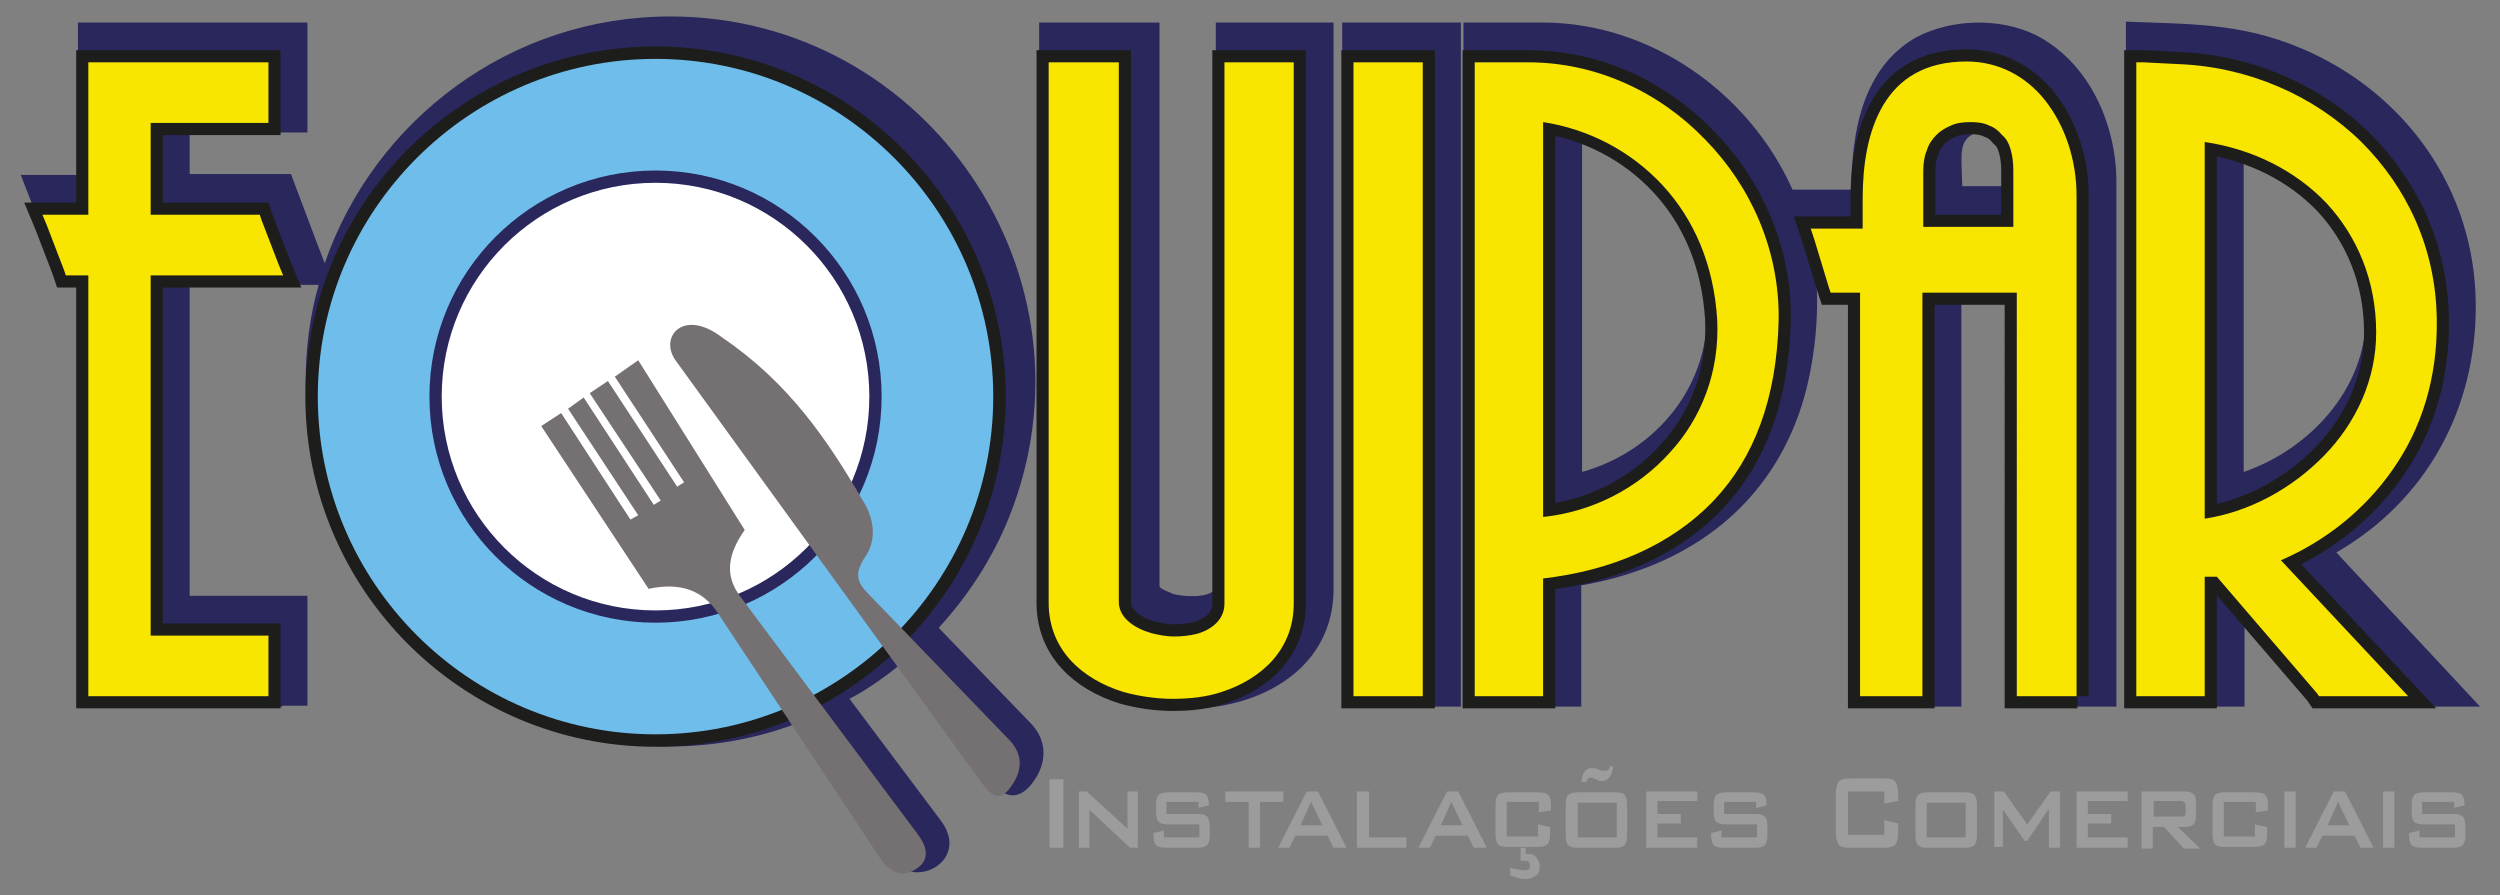 <?xml version="1.0" encoding="utf-8"?>
<!-- Generator: Adobe Illustrator 27.4.1, SVG Export Plug-In . SVG Version: 6.00 Build 0)  -->
<svg version="1.1" id="Camada_1" xmlns="http://www.w3.org/2000/svg" xmlns:xlink="http://www.w3.org/1999/xlink" x="0px" y="0px"
	 viewBox="0 0 288.7 103.4" style="enable-background:new 0 0 288.7 103.4;" xml:space="preserve">
<rect x="0" y="0" width="288.7" height="103.4" fill="#808080" stroke="none"/>
<style type="text/css">
	.st0{fill:#29275C;}
	.st1{fill-rule:evenodd;clip-rule:evenodd;fill:#9D9C9C;}
	.st2{fill:none;stroke:#1D1D1B;stroke-width:2.873;stroke-miterlimit:22.926;}
	.st3{fill-rule:evenodd;clip-rule:evenodd;fill:#6EBDEA;}
	.st4{fill-rule:evenodd;clip-rule:evenodd;fill:#FFFFFF;}
	.st5{fill:none;stroke:#29275C;stroke-width:1.417;stroke-miterlimit:22.926;}
	.st6{fill-rule:evenodd;clip-rule:evenodd;fill:#757072;}
	.st7{fill:none;stroke:#1D1D1B;stroke-width:2.801;stroke-miterlimit:22.926;}
	.st8{fill:#F8E500;}
</style>
<g>
	<path class="st0" d="M154,5.5v62.5c0,15.2-22.9,17.9-31.1,8c-1.8-2.2-2.9-4.9-2.9-8.2V2.6h13.9v65.1c0,0.3,1.2,0.7,1.6,0.9
		c1.2,0.3,3.9,0.5,4.8-0.5c0,0,0.1-0.1,0.1-0.2V2.6H154V5.5z M165.9,81.6H155v-79h13.7v79H165.9z M182.7,54.5
		c8.6-2.4,14.9-10.1,14.4-19.2c-0.5-9.1-5.8-16.5-14.4-19.3V54.5z M231.3,21.5c0-1.1,0.2-4-0.2-5.1l-0.4-0.7l0,0
		c-0.7-0.8-3.7-0.9-4.1,1.5c-0.2,1,0,3.3,0,4.3H231.3z M241.5,81.6h-9.9V35h-5.1v46.6h-12.9V35h-2.7l-1.3-4.2
		c0.7,5.6-0.2,12.4-1.9,17.1c-4.1,11.4-13.6,17.7-25.1,19.7v14h-13.6v-79h9.1c12.5,0,23.9,8.1,28.9,19.3h6.8
		c0-6.6,1.3-14.1,7.5-17.6C225.3,2.2,230.8,2,235,4c6.2,3.1,9.4,10.3,9.4,17v60.6H241.5z M259.1,54.5c7.6-2.6,14.1-9.6,14.1-17.9
		c0-8.9-5.7-16-14.1-18.4V54.5z M279.8,81.6h-11.6l-9-10.6v10.6h-13.7V2.5c7.3,0.3,13.2,0.1,20.3,3.1c12,5.1,20,16.3,20.1,29.5
		c0.1,12.1-5.7,22.7-16.1,28.7l16.6,17.8H279.8z M32.6,81.6H8.9V32.9H7.3L2.4,20.2c2.2,0,4.4,0,6.6,0V2.6c8.8,0,17.7,0,26.5,0v12.7
		H21.9v4.8c3.9,0,7.8,0,11.7,0l2.9,7.7l0,0l1,2.6C43.2,13.9,58.9,1.9,77.4,1.9c29.8,0,50.2,30.3,39.1,57.9c-1.9,4.7-4.7,9-8.1,12.7
		l10.7,11.1c1.7,1.8,1.8,4.1,0.6,6.1c-1.2,2-2.4,2.4-3.5,2c-1-0.4-1.7-1.3-2.4-2.3l-9.4-13c-2,1.6-4,3.1-6.3,4.3l10.5,14
		c2.9,3.8-0.9,6.7-3.6,5.9c-1-0.3-1.9-1.1-2.5-2L92.4,83.4C65.1,93.9,35.3,73.6,35.3,44c0-3.8,0.5-7.6,1.5-11.1H21.9v35.9h13.6v12.7
		H32.6z"/>
	<path class="st1" d="M283.5,92.6h-3.8V94h3.6c0.6,0,0.9,0.1,1.1,0.3c0.2,0.2,0.3,0.6,0.3,1.2v0.9c0,0.6-0.1,1-0.3,1.2
		c-0.2,0.2-0.6,0.3-1.1,0.3h-3.6c-0.6,0-1-0.1-1.2-0.3c-0.2-0.2-0.3-0.6-0.3-1.2v-0.2l1.2-0.3v0.8h4.1v-1.5h-3.6
		c-0.6,0-0.9-0.1-1.1-0.3c-0.2-0.2-0.3-0.6-0.3-1.2V93c0-0.6,0.1-1,0.3-1.2c0.2-0.2,0.6-0.3,1.1-0.3h3.3c0.6,0,0.9,0.1,1.1,0.3
		c0.2,0.2,0.3,0.6,0.3,1.1V93l-1.2,0.3V92.6z M275.2,97.9v-6.5h1.3v6.5H275.2z M268.8,95.3h2.5l-1.3-2.7L268.8,95.3z M266.2,97.9
		l3.3-6.5h1.3l3.3,6.5h-1.5l-0.7-1.4h-3.7l-0.7,1.4H266.2z M263.8,97.9v-6.5h1.3v6.5H263.8z M260.4,92.6h-3.6v4h3.6v-1.4l1.4,0.3
		v0.8c0,0.6-0.1,1-0.3,1.2c-0.2,0.2-0.6,0.3-1.1,0.3h-3.5c-0.6,0-0.9-0.1-1.1-0.3c-0.2-0.2-0.3-0.6-0.3-1.2V93c0-0.6,0.1-1,0.3-1.2
		c0.2-0.2,0.6-0.3,1.1-0.3h3.5c0.6,0,1,0.1,1.2,0.3c0.2,0.2,0.3,0.6,0.3,1.2v0.6l-1.4,0.2V92.6z M247.3,97.9v-6.5h5
		c0.5,0,0.8,0.1,1,0.3c0.2,0.2,0.3,0.5,0.3,1v1.5c0,0.4-0.1,0.8-0.3,1c-0.2,0.2-0.5,0.3-1,0.3h-0.8l2.6,2.5h-1.9l-2.3-2.5h-1.3v2.5
		H247.3z M251.8,92.5h-3.1v1.8h3.1c0.2,0,0.4,0,0.5-0.1c0.1-0.1,0.1-0.2,0.1-0.4v-0.7c0-0.2,0-0.3-0.1-0.4
		C252.2,92.6,252,92.5,251.8,92.5z M239.8,97.9v-6.5h5.9v1.1h-4.6V94h2.7v1.1h-2.7v1.6h4.6v1.2H239.8z M230.3,97.9v-6.5h1.1l2.7,3.8
		l2.7-3.8h1.1v6.5h-1.3v-4.5l-2.5,3.7h-0.3l-2.5-3.6v4.3H230.3z M221.2,93c0-0.6,0.1-1,0.3-1.2c0.2-0.2,0.6-0.3,1.1-0.3h4.3
		c0.6,0,1,0.1,1.1,0.3c0.2,0.2,0.3,0.6,0.3,1.2v3.4c0,0.6-0.1,1-0.3,1.2c-0.2,0.2-0.6,0.3-1.1,0.3h-4.3c-0.6,0-0.9-0.1-1.1-0.3
		c-0.2-0.2-0.3-0.6-0.3-1.2V93z M222.5,96.7h4.5v-4h-4.5V96.7z M217.6,91.4h-4.2v5h4.2v-1.7l1.6,0.4V96c0,0.7-0.1,1.2-0.3,1.5
		c-0.2,0.3-0.7,0.4-1.3,0.4h-4c-0.7,0-1.1-0.1-1.3-0.4c-0.2-0.3-0.3-0.8-0.3-1.5v-4.2c0-0.7,0.1-1.2,0.3-1.5
		c0.2-0.3,0.7-0.4,1.3-0.4h4c0.7,0,1.1,0.1,1.3,0.4c0.2,0.3,0.3,0.8,0.3,1.5v0.7l-1.6,0.3V91.4z M202.9,92.6h-3.8V94h3.6
		c0.6,0,0.9,0.1,1.1,0.3c0.2,0.2,0.3,0.6,0.3,1.2v0.9c0,0.6-0.1,1-0.3,1.2c-0.2,0.2-0.6,0.3-1.1,0.3h-3.6c-0.6,0-1-0.1-1.2-0.3
		c-0.2-0.2-0.3-0.6-0.3-1.2v-0.2l1.2-0.3v0.8h4.1v-1.5h-3.6c-0.6,0-0.9-0.1-1.1-0.3c-0.2-0.2-0.3-0.6-0.3-1.2V93
		c0-0.6,0.1-1,0.3-1.2c0.2-0.2,0.6-0.3,1.1-0.3h3.3c0.6,0,0.9,0.1,1.1,0.3c0.2,0.2,0.3,0.6,0.3,1.1V93l-1.2,0.3V92.6z M190.1,97.9
		v-6.5h5.9v1.1h-4.6V94h2.7v1.1h-2.7v1.6h4.6v1.2H190.1z M186.3,88.5c-0.1,0.6-0.2,1-0.5,1.3c-0.2,0.3-0.5,0.4-0.8,0.4
		c-0.1,0-0.1,0-0.2,0c-0.1,0-0.2,0-0.2-0.1l-0.5-0.2c-0.1,0-0.2,0-0.2-0.1c-0.1,0-0.1,0-0.2,0c-0.1,0-0.3,0-0.3,0.1
		c-0.1,0.1-0.2,0.2-0.2,0.4h-0.6c0.1-0.5,0.2-1,0.4-1.2c0.2-0.3,0.5-0.4,0.8-0.4c0.1,0,0.2,0,0.3,0c0.1,0,0.2,0,0.3,0.1l0.6,0.2
		c0,0,0.1,0,0.2,0c0.1,0,0.1,0,0.2,0c0.1,0,0.3,0,0.3-0.1c0.1-0.1,0.2-0.2,0.2-0.4H186.3z M180.8,93c0-0.6,0.1-1,0.3-1.2
		c0.2-0.2,0.6-0.3,1.1-0.3h4.3c0.6,0,1,0.1,1.1,0.3c0.2,0.2,0.3,0.6,0.3,1.2v3.4c0,0.6-0.1,1-0.3,1.2c-0.2,0.2-0.6,0.3-1.1,0.3h-4.3
		c-0.6,0-0.9-0.1-1.1-0.3c-0.2-0.2-0.3-0.6-0.3-1.2V93z M182.2,96.7h4.5v-4h-4.5V96.7z M174.4,101.1v-0.9c0.3,0.1,0.7,0.2,0.9,0.2
		c0.3,0.1,0.5,0.1,0.7,0.1c0.2,0,0.4,0,0.5-0.1c0.1-0.1,0.2-0.2,0.2-0.4c0-0.2-0.1-0.4-0.2-0.5c-0.1-0.1-0.4-0.1-0.7-0.1
		c0,0-0.1,0-0.1,0c-0.1,0-0.1,0-0.1,0v-1.5h0.6v0.7h0.1c0.5,0,0.9,0.1,1.1,0.4c0.2,0.2,0.4,0.6,0.4,1.1c0,0.5-0.1,0.8-0.4,1
		c-0.3,0.2-0.7,0.4-1.2,0.4c-0.2,0-0.5,0-0.8-0.1C175,101.3,174.7,101.2,174.4,101.1z M177.6,92.6H174v4h3.6v-1.4l1.4,0.3v0.8
		c0,0.6-0.1,1-0.3,1.2c-0.2,0.2-0.6,0.3-1.1,0.3h-3.5c-0.6,0-0.9-0.1-1.1-0.3c-0.2-0.2-0.3-0.6-0.3-1.2V93c0-0.6,0.1-1,0.3-1.2
		c0.2-0.2,0.6-0.3,1.1-0.3h3.5c0.6,0,1,0.1,1.2,0.3c0.2,0.2,0.3,0.6,0.3,1.2v0.6l-1.4,0.2V92.6z M166.4,95.3h2.5l-1.3-2.7
		L166.4,95.3z M163.8,97.9l3.3-6.5h1.3l3.3,6.5h-1.5l-0.7-1.4h-3.7l-0.7,1.4H163.8z M156.7,97.9v-6.5h1.4v5.3h4.3v1.2H156.7z
		 M150.2,95.3h2.5l-1.3-2.7L150.2,95.3z M147.6,97.9l3.3-6.5h1.3l3.3,6.5H154l-0.7-1.4h-3.7l-0.7,1.4H147.6z M145.5,92.6v5.3h-1.3
		v-5.3h-2.7v-1.2h6.7v1.2H145.5z M138.5,92.6h-3.8V94h3.6c0.6,0,0.9,0.1,1.1,0.3c0.2,0.2,0.3,0.6,0.3,1.2v0.9c0,0.6-0.1,1-0.3,1.2
		c-0.2,0.2-0.6,0.3-1.1,0.3h-3.6c-0.6,0-1-0.1-1.2-0.3c-0.2-0.2-0.3-0.6-0.3-1.2v-0.2l1.2-0.3v0.8h4.1v-1.5h-3.6
		c-0.6,0-0.9-0.1-1.1-0.3c-0.2-0.2-0.3-0.6-0.3-1.2V93c0-0.6,0.1-1,0.3-1.2c0.2-0.2,0.6-0.3,1.1-0.3h3.3c0.6,0,0.9,0.1,1.1,0.3
		c0.2,0.2,0.3,0.6,0.3,1.1V93l-1.2,0.3V92.6z M124.6,97.9v-6.5h0.9l4.7,4.3v-4.3h1.2v6.5h-0.9l-4.7-4.4v4.4H124.6z M121.2,97.9V90
		h1.6v7.9H121.2z"/>
	<path class="st2" d="M75.7,6.8c21.5,0,39,17.5,39,39c0,21.5-17.5,39-39,39c-21.5,0-39-17.5-39-39C36.7,24.3,54.2,6.8,75.7,6.8z"/>
	<path class="st3" d="M75.7,6.8c21.5,0,39,17.5,39,39c0,21.5-17.5,39-39,39c-21.5,0-39-17.5-39-39C36.7,24.3,54.2,6.8,75.7,6.8"/>
	<circle class="st4" cx="75.7" cy="45.8" r="25.4"/>
	<circle class="st5" cx="75.7" cy="45.8" r="25.4"/>
	<path class="st6" d="M106.1,96.5L85.5,68.9c-1.9-2.5-1.4-5,0.5-7.7L73.7,41.6L71,43.5L79,55.7l-0.8,0.5l-8-12.2l-2.1,1.4l8.2,12.4
		l-0.8,0.5l-8.1-12.4l-1.8,1.3l8.1,12.3L72.8,60l-8-12.3l-2.3,1.5L74.9,68c3.7-0.8,6.3,0.2,8,2.8l18.8,28.4c0.9,1.3,2.4,2.3,4,1.2
		C107.4,99.4,107.1,97.9,106.1,96.5 M78,41.6l35,48.3c1.2,1.7,2.4,3.3,4.1,0.4c0.9-1.5,1-3.2-0.5-4.8l-16.4-17
		c-1.6-1.6-1.3-2.7-0.1-4.5c1.2-2,0.7-4.3-0.4-6.1c-4.2-7.2-8.6-13.7-16.4-19C78.9,35.6,76.1,38.9,78,41.6z"/>
	<path class="st7" d="M254.6,59.9c5.2-0.8,10.1-3.5,13.8-7.3c3.7-3.8,6-8.8,6-14.2c0-6-2.2-11.1-5.7-14.9c-3.6-3.8-8.6-6.3-14.1-7.1
		V59.9z M232.5,26.1v-6.4c0-0.9-0.1-1.7-0.3-2.4c-0.2-0.7-0.5-1.3-1-1.7c-0.4-0.5-0.9-0.9-1.5-1.1c-0.6-0.3-1.3-0.4-2.1-0.4
		c-0.9,0-1.7,0.1-2.3,0.4c-0.7,0.3-1.2,0.6-1.7,1.1c-0.5,0.5-0.9,1.1-1.1,1.8c-0.3,0.7-0.4,1.5-0.4,2.4v6.4H232.5z M239.9,80.4h-7
		V33.8H222v46.6h-7.2V33.8h-3.4l-0.2-0.6l-1.7-5.6l-0.4-1.2h6v-3.4c0-4,0.6-7.9,2.4-10.9c1.8-3,4.8-5,9.6-5c3.8,0,6.9,1.8,9,4.4
		c2.4,3,3.7,7,3.7,11.1V80.4z M178.2,59.7c5.7-0.6,10.9-3.3,14.6-7.4c3.7-4,5.8-9.4,5.5-15.5c-0.4-6.4-2.7-11.6-6.3-15.5
		c-3.7-4-8.6-6.5-13.8-7.3V59.7z M170.3,80.4V7.2h6.2c7.8,0,15.1,3.4,20.4,8.9c5.3,5.4,8.6,12.8,8.5,20.8c-0.2,9.2-2.9,16-7.4,20.8
		c-5,5.3-12,8.2-19.8,9.1v13.6H170.3z M164.3,80.4h-8V7.2h8V80.4z M149.4,7.2v62.5c0,5.3-3.7,8.7-8.3,10.2c-1.8,0.6-3.7,0.8-5.7,0.8
		c-1.9,0-3.9-0.3-5.7-0.8c-4.8-1.5-8.6-4.9-8.6-10.3V7.2h8.1v62.3c0,1.8,1.7,3,3.7,3.6c0.8,0.2,1.7,0.4,2.7,0.4
		c0.9,0,1.8-0.1,2.6-0.3c1.8-0.5,3.2-1.7,3.2-3.5V7.2H149.4z M31,80.4H10.2V31.8H7.6l-0.2-0.6l-2-5.2l-0.5-1.2h5.3V7.2h20.8v7H17.4
		v10.6H30l0.2,0.6l2,5.2l0.5,1.2H17.4v41.6H31V80.4z M278.1,80.4h-10.3l-0.2-0.3L256,66.6l-1.4,0v13.8h-7.9V7.2l0.9,0l3.9,0.2
		c8.1,0.3,15.7,3.6,21.2,9c5.2,5.2,8.6,12.2,8.7,20.5c0.1,6.8-1.8,12.6-5,17.2c-3.3,4.8-7.9,8.4-13,10.6L278.1,80.4z"/>
	<path class="st8" d="M254.6,59.9c5.2-0.8,10.1-3.5,13.8-7.3c3.7-3.8,6-8.8,6-14.2c0-6-2.2-11.1-5.7-14.9c-3.6-3.8-8.6-6.3-14.1-7.1
		V59.9z M232.5,26.1v-6.4c0-0.9-0.1-1.7-0.3-2.4c-0.2-0.7-0.5-1.3-1-1.7c-0.4-0.5-0.9-0.9-1.5-1.1c-0.6-0.3-1.3-0.4-2.1-0.4
		c-0.9,0-1.7,0.1-2.3,0.4c-0.7,0.3-1.2,0.6-1.7,1.1c-0.5,0.5-0.9,1.1-1.1,1.8c-0.3,0.7-0.4,1.5-0.4,2.4v6.4H232.5z M239.9,80.4h-7
		V33.8H222v46.6h-7.2V33.8h-3.4l-0.2-0.6l-1.7-5.6l-0.4-1.2h6v-3.4c0-4,0.6-7.9,2.4-10.9c1.8-3,4.8-5,9.6-5c3.8,0,6.9,1.8,9,4.4
		c2.4,3,3.7,7,3.7,11.1V80.4z M178.2,59.7c5.7-0.6,10.9-3.3,14.6-7.4c3.7-4,5.8-9.4,5.5-15.4c-0.4-6.4-2.7-11.6-6.3-15.5
		c-3.7-4-8.6-6.5-13.8-7.3V59.7z M170.3,80.4V7.2h6.2c7.8,0,15.1,3.4,20.4,8.9c5.3,5.4,8.6,12.8,8.5,20.8c-0.2,9.2-2.9,16-7.4,20.8
		c-5,5.3-12,8.2-19.8,9.1v13.6H170.3z M164.3,80.4h-8V7.2h8V80.4z M149.4,7.2v62.5c0,5.3-3.7,8.7-8.3,10.2c-1.8,0.6-3.7,0.8-5.7,0.8
		c-1.9,0-3.9-0.3-5.7-0.8c-4.8-1.5-8.6-4.9-8.6-10.3V7.2h8.1v62.3c0,1.8,1.7,3,3.7,3.6c0.8,0.2,1.7,0.4,2.7,0.4
		c0.9,0,1.8-0.1,2.6-0.3c1.8-0.5,3.2-1.7,3.2-3.5V7.2H149.4z M31,80.4H10.2V31.8H7.6l-0.2-0.6l-2-5.2l-0.5-1.2h5.3V7.2h20.8v7H17.4
		v10.6H30l0.2,0.6l2,5.2l0.5,1.2H17.4v41.6H31V80.4z M278.1,80.4h-10.3l-0.2-0.3L256,66.6l-1.4,0v13.8h-7.9V7.2l0.9,0l3.9,0.2
		c8.1,0.3,15.7,3.6,21.2,9c5.2,5.2,8.6,12.2,8.7,20.5c0.1,6.8-1.8,12.6-5,17.2c-3.3,4.8-7.9,8.4-13,10.6L278.1,80.4z"/>
</g>
</svg>
